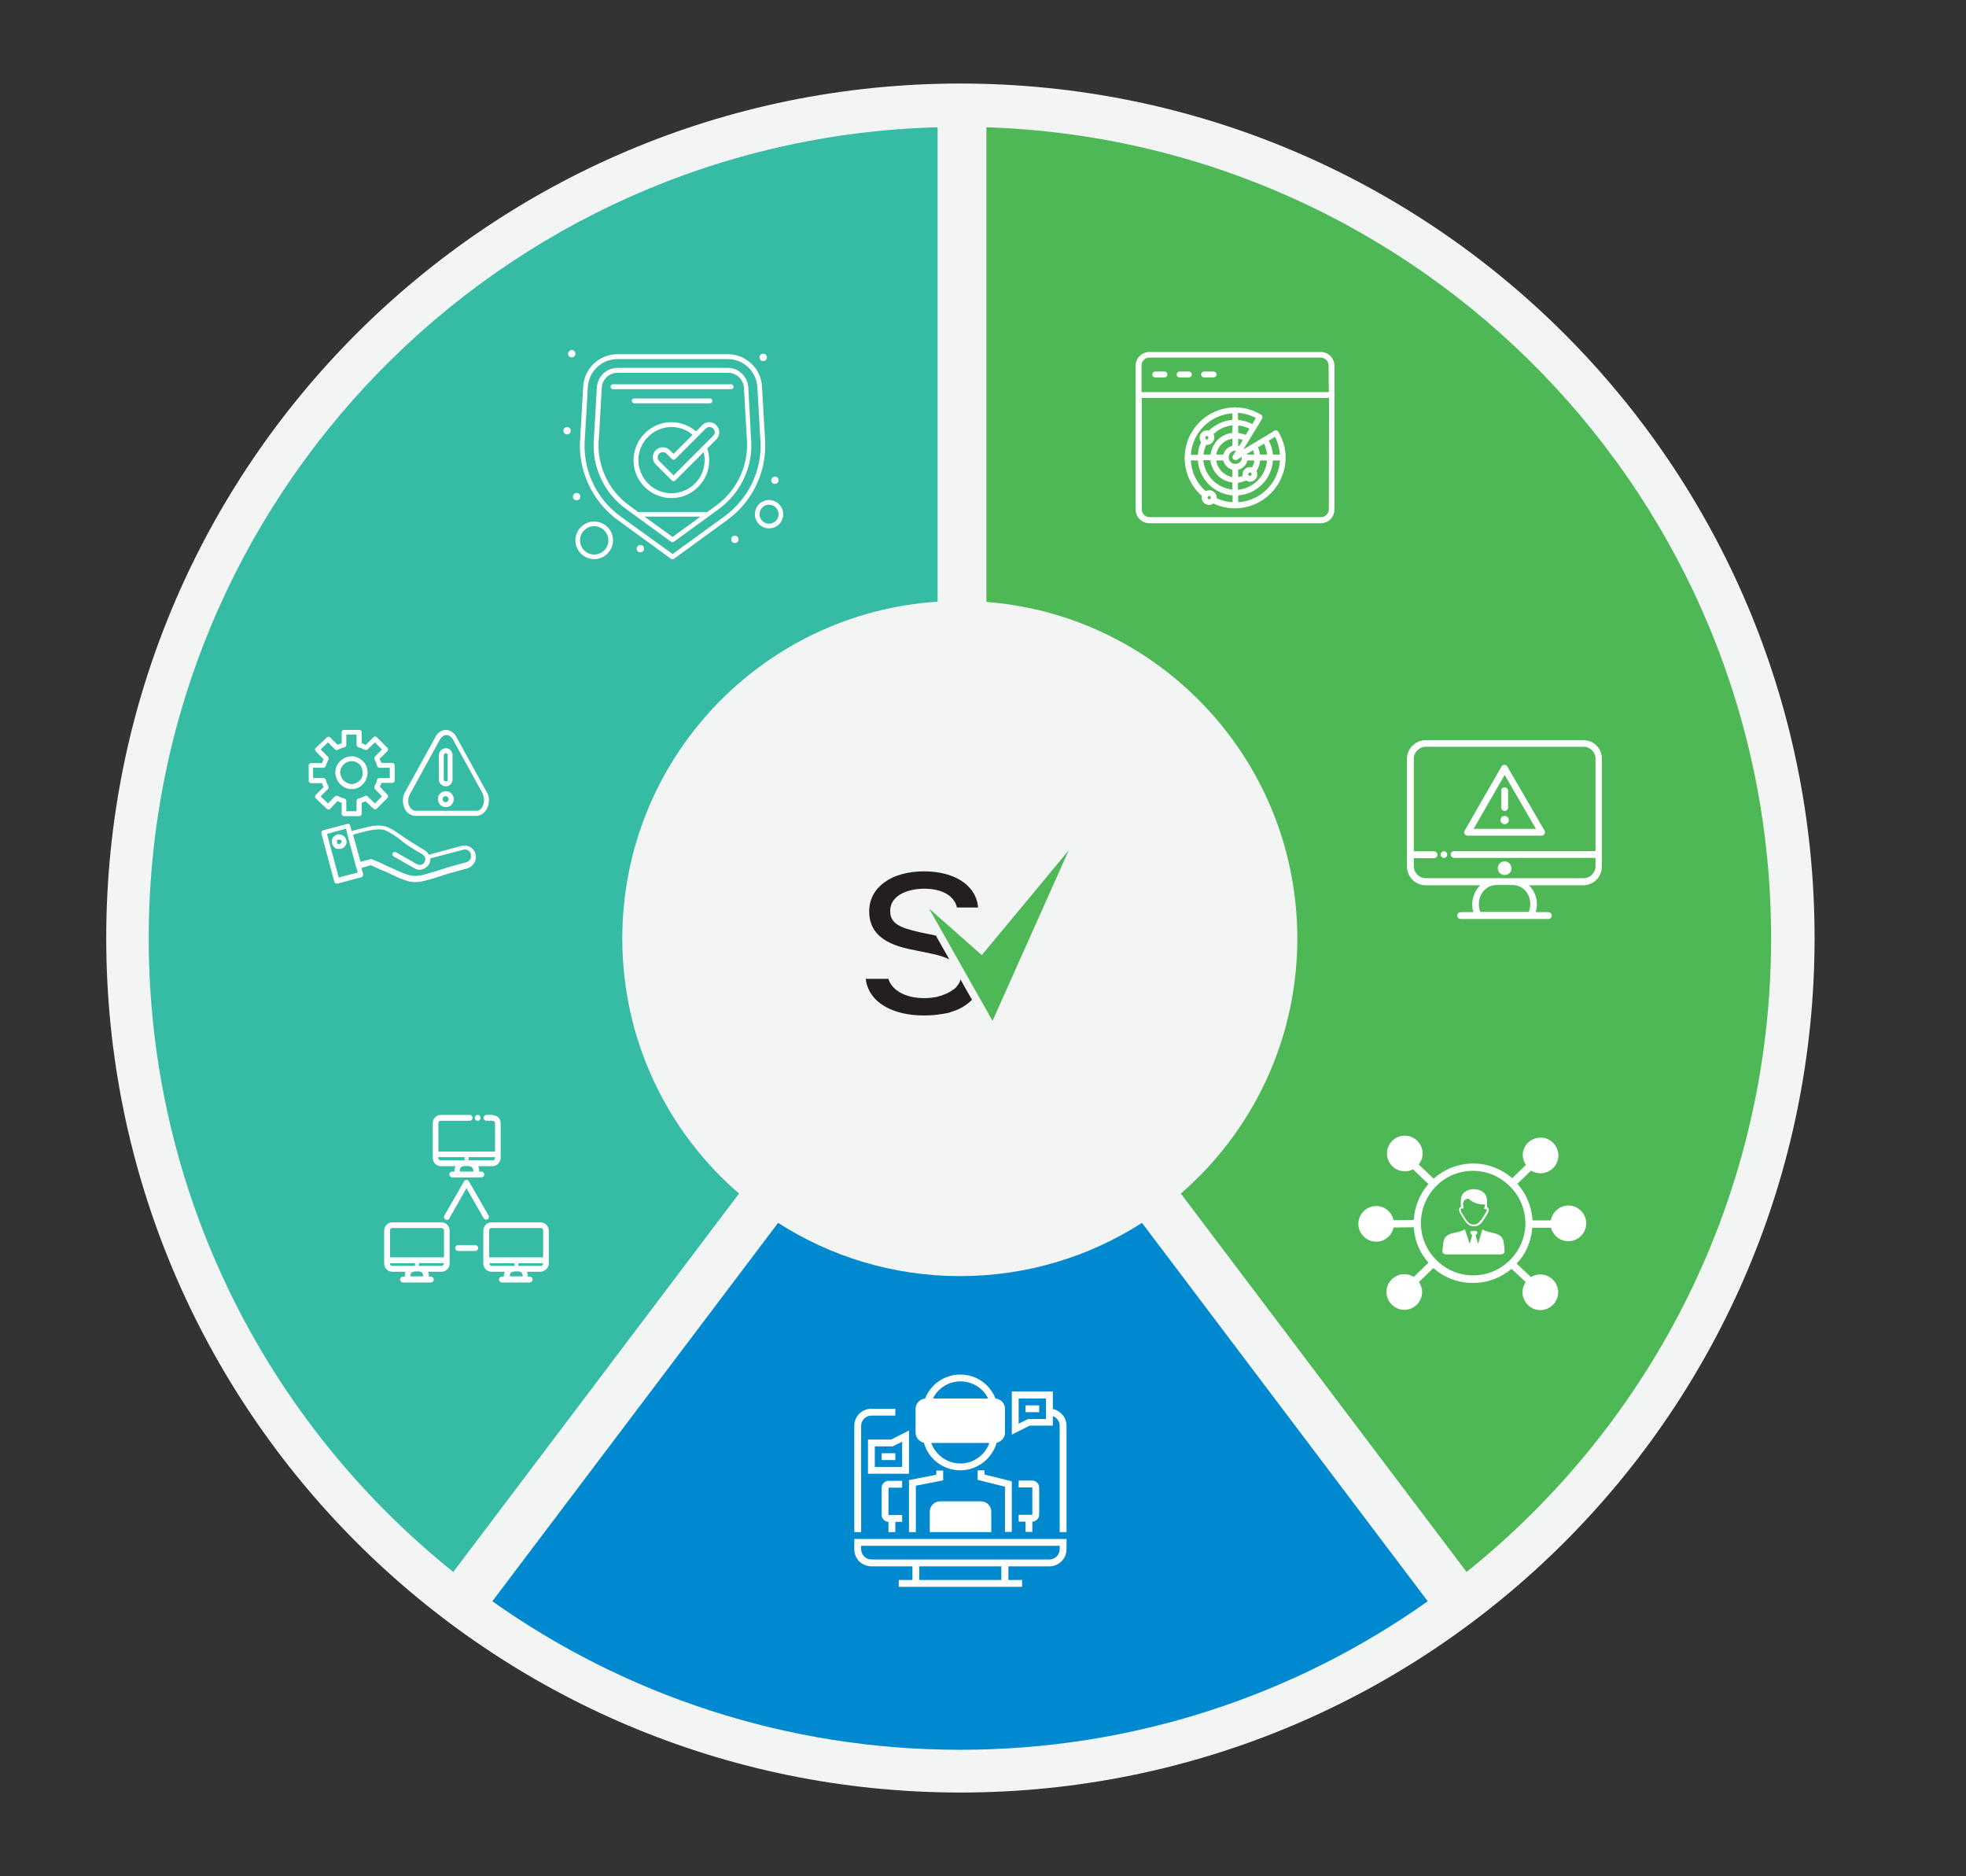 <?xml version="1.0" encoding="utf-8"?>
<!-- Generator: Adobe Illustrator 27.7.0, SVG Export Plug-In . SVG Version: 6.00 Build 0)  -->
<svg version="1.1" id="Layer_1" xmlns="http://www.w3.org/2000/svg" xmlns:xlink="http://www.w3.org/1999/xlink" x="0px" y="0px"
	 viewBox="0 0 805 768" style="enable-background:new 0 0 805 768;" xml:space="preserve">
<rect x="0" y="0" width="805" height="768" fill="#333333" stroke="none"/>
<style type="text/css">
	.st0{fill:#F3F4F4;}
	.st1{fill:#231F20;}
	.st2{fill:#36BBA5;}
	.st3{fill:#4EB857;}
	.st4{fill:#0089CF;}
	.st5{fill:#FFFFFF;}
</style>
<g>
	<g>
		<path class="st0" d="M393.2,733.8C586.4,733.8,743,577.2,743,384S586.4,34.2,393.2,34.2S43.5,190.8,43.5,384
			S200.1,733.8,393.2,733.8"/>
	</g>
	<g>
		<path class="st1" d="M363.8,400.7h-9.3l0.1,0.8c1.4,8.7,10.7,14.2,23.7,14.2c1.5,0,3-0.1,4.5-0.2l0.6-0.1h0.2
			c0.7-0.1,1.3-0.2,2-0.3h0.2c0.6-0.1,1.1-0.2,1.6-0.3c0.2,0,0.4-0.1,0.6-0.1c0.4-0.1,0.9-0.2,1.3-0.4c0.3-0.1,0.6-0.2,0.9-0.3
			l0.3-0.1c2.8-0.9,5.3-2.5,7.5-4.6l-4.7-8.3l0,0l0,0c0,0.1-0.1,0.2-0.1,0.3c-0.1,0.2-0.1,0.4-0.2,0.5c0,0.1-0.1,0.2-0.1,0.3
			c-0.1,0.3-0.3,0.5-0.4,0.7c-0.1,0.1-0.1,0.2-0.2,0.3c-0.1,0.2-0.2,0.3-0.4,0.5c-0.1,0.1-0.2,0.2-0.2,0.3c-0.1,0.2-0.3,0.3-0.4,0.5
			l-0.3,0.2c-0.2,0.2-0.4,0.4-0.7,0.5l-0.1,0.1c-0.3,0.2-0.6,0.4-0.9,0.6c0,0-0.1,0.1-0.2,0.1c-0.3,0.2-0.6,0.3-0.8,0.5
			c-0.1,0-0.2,0.1-0.3,0.1c-0.3,0.1-0.5,0.3-0.8,0.4l-0.3,0.1c-0.3,0.1-0.7,0.2-1,0.4c-0.1,0-0.1,0-0.2,0.1
			c-0.4,0.1-0.8,0.2-1.2,0.3L384,408c-1.8,0.4-3.7,0.6-5.6,0.6c-7.1,0-12.7-2.8-14.5-7.4L363.8,400.7z M400.5,371.5l-0.1-0.8
			c-1.1-8.5-9.8-14-22-14c-13.5,0-22.5,6.6-22.5,16.4c0,8.1,5.2,13,16.3,15.4l0,0l9.2,1.9c2.5,0.5,4.9,1.2,7.3,2.3l-5.5-9.7
			l-6.7-1.4c-8.3-1.9-12-3.6-12-8.7c0-6.3,7-9.1,14-9.1s11.9,2.7,13.2,7.2l0.1,0.5L400.5,371.5L400.5,371.5z"/>
	</g>
</g>
<path class="st2" d="M254.8,384.2c0-73.3,57-133.2,129.1-137.9V52.1c-179.2,4.8-323,151.6-323,332c0,104.9,48.7,198.5,124.7,259.4
	l117-154.9C273.3,463.3,254.8,425.9,254.8,384.2z"/>
<path class="st3" d="M403.9,52.1v194.3c71.2,5.5,127.3,65.1,127.3,137.8c0,41.7-18.5,79.1-47.7,104.4l117,154.9
	c76-60.9,124.7-154.4,124.7-259.4C725.2,204.3,582.3,57.9,403.9,52.1z"/>
<path class="st4" d="M467.6,500.6c-21.5,13.8-47.1,21.8-74.5,21.8s-53-8-74.5-21.8l-117,154.9c54.1,38.3,120.2,60.8,191.5,60.8
	s137.4-22.5,191.5-60.8L467.6,500.6z"/>
<polygon class="st3" points="437.6,348.1 402,391 380.4,371.9 406.4,417.9 "/>
<g>
	<g>
		<path class="st5" d="M313.2,178.9l-1.2-20.7c-0.4-7.4-6.6-13.2-14-13.2h-45.2c-7.4,0-13.6,5.8-14,13.2l-1.2,20.7
			c-1.2,13.2,4.6,26.2,15.5,34.1l21.7,15.8c0.3,0.2,0.8,0.2,1.1,0l21.7-15.8C308.6,205.1,314.4,192.1,313.2,178.9z M296.6,211.4
			l-21.2,15.4l-21.2-15.3c-10.3-7.4-15.9-19.7-14.7-32.4c0,0,0,0,1.2-20.7c0.4-6.4,5.7-11.4,12.1-11.4H298c6.4,0,11.7,5,12.1,11.4
			c1.2,20.8,1.2,20.7,1.2,20.7C312.5,191.6,306.9,203.9,296.6,211.4z"/>
		<path class="st5" d="M299.4,157.3H251c-0.5,0-1,0.4-1,1c0,0.5,0.4,1,1,1h48.4c0.5,0,1-0.4,1-1
			C300.4,157.8,299.9,157.3,299.4,157.3z"/>
		<path class="st5" d="M290.7,165.1c0.5,0,1-0.4,1-1c0-0.5-0.4-1-1-1h-31c-0.5,0-1,0.4-1,1c0,0.5,0.4,1,1,1H290.7z"/>
		<path class="st5" d="M314.9,204.7c-3.2,0-5.8,2.6-5.8,5.8c0,3.2,2.6,5.8,5.8,5.8c3.2,0,5.8-2.6,5.8-5.8
			C320.7,207.4,318.1,204.7,314.9,204.7z M314.9,214.4c-2.1,0-3.9-1.7-3.9-3.9c0-2.1,1.7-3.9,3.9-3.9c2.1,0,3.9,1.7,3.9,3.9
			C318.8,212.7,317,214.4,314.9,214.4z"/>
		<path class="st5" d="M243.3,213.5c-4.3,0-7.7,3.5-7.7,7.7s3.5,7.7,7.7,7.7s7.7-3.5,7.7-7.7S247.6,213.5,243.3,213.5z M243.3,227
			c-3.2,0-5.8-2.6-5.8-5.8s2.6-5.8,5.8-5.8s5.8,2.6,5.8,5.8S246.5,227,243.3,227z"/>
		<circle class="st5" cx="312.5" cy="146.3" r="1.5"/>
		<path class="st5" d="M235.6,144.8c0-0.9-0.7-1.5-1.5-1.5s-1.4,0.7-1.5,1.5c0,0.9,0.6,1.5,1.5,1.5
			C235,146.3,235.6,145.6,235.6,144.8z"/>
		<circle class="st5" cx="232.2" cy="176.3" r="1.5"/>
		<path class="st5" d="M317.3,198.1c0.9,0,1.5-0.7,1.5-1.5c0-0.9-0.7-1.5-1.5-1.5s-1.4,0.6-1.5,1.5
			C315.8,197.5,316.4,198.1,317.3,198.1z"/>
		<circle class="st5" cx="300.9" cy="220.8" r="1.5"/>
		<circle class="st5" cx="262.2" cy="224.6" r="1.5"/>
		<circle class="st5" cx="236.1" cy="203.3" r="1.5"/>
		<path class="st5" d="M287.6,174l-2.6,2.6c-6-5.2-15-5.1-20.9,0.7c-6.3,6.2-6.2,16.2,0,22.2c6,5.8,15.7,6,21.8-0.2
			c4.2-4.2,5.5-10.3,3.7-15.7l3.7-3.7c1.6-1.6,1.6-4.2,0-5.8C291.8,172.4,289.2,172.4,287.6,174z M288.5,189
			c-0.3,6.9-5.8,12.4-12.7,12.9c-8.2,0.5-14.6-6.2-14.4-14c0.2-7.2,6.3-13,13.4-13.1c3.3,0,6.4,1.1,8.8,3.2l-7.8,7.8l-1.5-1.5
			c-1.6-1.6-4.2-1.6-5.8,0c-1.6,1.6-1.6,4.2,0,5.8l6.6,6.6c0.4,0.4,1,0.4,1.4,0l11.6-11.6C288.4,186.3,288.6,187.6,288.5,189z
			 M292,178.4c-1.7,1.7-14.6,14.6-16.2,16.2l-5.9-5.9c-0.8-0.8-0.8-2.2,0-3c0.8-0.8,2.2-0.8,3,0l2.2,2.2c0.4,0.4,1,0.4,1.4,0
			l12.5-12.5c0.8-0.8,2.2-0.8,3,0C292.9,176.2,292.9,177.6,292,178.4z"/>
		<path class="st5" d="M306.4,158.5c-0.3-4.4-4-7.9-8.4-7.9h-45.2c-4.4,0-8.1,3.5-8.4,7.9l-1.2,20.8c-1.1,11.4,4,22.5,13.2,29.1
			l18.4,13.4c0.3,0.2,0.8,0.2,1.1,0l18.4-13.4c9.2-6.7,14.3-17.8,13.2-29.1L306.4,158.5z M275.4,219.8l-11.5-8.3h22.9L275.4,219.8z
			 M293.3,206.9l-3.7,2.7h-28.3l-3.7-2.7c-8.7-6.3-13.4-16.8-12.4-27.4c0,0,0.2-2.6,1.2-20.8c0.2-3.4,3-6.1,6.5-6.1h45.2
			c3.4,0,6.3,2.7,6.5,6.1c1.2,20.7,1.2,20.8,1.2,20.8C306.7,190.1,302,200.6,293.3,206.9z"/>
	</g>
	<path class="st5" d="M186.4,510.9c0,0.7,0.5,1.2,1.2,1.2h7c0.6,0,1.2-0.5,1.2-1.2c0-0.6-0.5-1.2-1.2-1.2h-7
		C186.9,509.7,186.4,510.3,186.4,510.9 M191,486.4l7.1,12.4c0.4,0.5,1.1,0.6,1.6,0.3c0.4-0.3,0.6-0.9,0.4-1.4l-8.1-14.1
		c-0.3-0.6-1-0.8-1.6-0.4c-0.2,0.1-0.3,0.2-0.4,0.4l-8.1,14.1c-0.3,0.6,0,1.3,0.6,1.6c0.5,0.2,1.1,0.1,1.4-0.4L191,486.4z
		 M160.6,502.7h20.2c0.5,0,1,0.4,1,1v11h-22.1v-11C159.6,503.2,160.1,502.7,160.6,502.7 M159.6,517.1h10.5c-0.3,0.3-0.3,0.8,0,1.1
		h-9.5c-0.5,0-1-0.4-1-1V517.1z M168.1,522.5c-0.3-2.4,2.2-2,3.7-2c0.9,0.1,1.6,0.9,1.4,1.9v0.1H168.1z M171.4,518.2
		c0.3-0.3,0.3-0.8,0-1.1h10.4c0,0.6-0.4,1.1-0.9,1.1h-0.1l0,0H171.4z M180.8,500.4h-20.2c-1.8,0-3.3,1.5-3.3,3.4v13.4
		c0,1.9,1.5,3.4,3.3,3.4h5.5c-0.3,0.6-0.4,1.3-0.3,2H165c-0.6,0-1.2,0.5-1.2,1.2c0,0.6,0.5,1.2,1.2,1.2h11.4c0.6,0,1.2-0.5,1.2-1.2
		s-0.5-1.2-1.2-1.2h-0.8c0.1-0.7-0.1-1.4-0.3-2h5.5c1.8,0,3.3-1.5,3.3-3.4v-13.4C184.1,501.9,182.6,500.4,180.8,500.4 M196.8,457.6
		c0-0.6-0.5-1.2-1.2-1.2c-0.6,0-1.2,0.5-1.2,1.2s0.5,1.2,1.2,1.2C196.3,458.8,196.8,458.2,196.8,457.6 M202.7,474c0,0.6-0.4,1-1,1
		h-10c0.3-0.3,0.3-0.9,0-1.3h11V474z M192.2,477.4L192.2,477.4c1,0.1,1.7,1,1.6,2c0,0.1,0,0.1,0,0.2h-5.5
		C188,476.9,190.5,477.3,192.2,477.4 M190.4,475h-10c-0.6,0-1-0.5-1-1.1c0-0.1,0-0.1,0-0.2h11C190.1,474.1,190.1,474.6,190.4,475
		 M205,474L205,474v-14.2c-0.2-3.4-3.1-3.5-5.8-3.4c-0.6,0-1.2,0.5-1.2,1.2c0,0.6,0.5,1.2,1.2,1.2c0.9,0.1,3.5-0.5,3.5,1v11.6h-23.2
		v-11.6c0-0.6,0.4-1,1-1h11.8c0.6,0,1.2-0.5,1.2-1.2c0-0.6-0.5-1.2-1.2-1.2h-11.8c-1.8,0-3.3,1.5-3.3,3.4V474c0,1.9,1.5,3.4,3.3,3.4
		l0,0h6c-0.3,0.7-0.5,1.4-0.4,2.2h-0.9c-0.6,0-1.2,0.5-1.2,1.2c0,0.6,0.5,1.2,1.2,1.2h11.9c0.6,0,1.2-0.5,1.2-1.2s-0.5-1.2-1.2-1.2
		h-0.9c0.1-0.7-0.1-1.5-0.4-2.2h5.9C203.4,477.4,204.9,475.9,205,474 M222.4,517.1c0,0.6-0.4,1.1-0.9,1.1l0,0h0.1h-9.5
		c0.3-0.3,0.3-0.8,0-1.1H222.4z M222.4,514.7h-22.1v-11c0-0.5,0.4-1,0.9-1h20.2c0.5,0,1,0.4,1,1L222.4,514.7L222.4,514.7z
		 M200.3,517.1h10.5c-0.3,0.3-0.3,0.8,0,1.1h-9.4c-0.6,0-1-0.4-1-1l0,0v-0.1H200.3z M208.8,522.5c-0.3-2.4,2.2-2,3.7-2h0.1
		c0.9,0.1,1.5,1,1.4,1.9c0,0,0,0,0,0.1H208.8z M224.7,517.2v-13.4c0-1.9-1.5-3.4-3.3-3.4h-20.2c-1.8,0-3.3,1.5-3.3,3.4v13.4
		c0,1.9,1.5,3.4,3.3,3.4h5.5c-0.3,0.6-0.4,1.3-0.4,2h-0.8c-0.6,0-1.2,0.5-1.2,1.2c0,0.6,0.5,1.2,1.2,1.2h11.4c0.6,0,1.2-0.5,1.2-1.2
		s-0.5-1.2-1.2-1.2h-0.8c0.1-0.7-0.1-1.4-0.3-2h5.5C223.2,520.5,224.7,519,224.7,517.2"/>
	<path class="st5" d="M148.5,316.6v0.1c0,1.2-0.6,2.3-1.4,3c-1,0.9-2.2,1.3-3.3,1.3c-2.6-0.3-4.6-2.5-4.5-5.1
		c0.3-2.6,2.5-4.5,5.1-4.3c1.2,0.1,2.3,0.7,3.2,1.7C148.2,314.3,148.6,315.4,148.5,316.6 M148.3,321.3c1.3-1.2,2-2.7,2.2-4.6
		c0.1-1.6-0.4-3.3-1.4-4.6c-1.2-1.4-2.9-2.3-4.6-2.5h-0.1c-3.6-0.1-6.8,2.5-7.1,6.2v0.1c-0.1,3.6,2.6,6.8,6.2,7.1h0.1h0.3
		C145.4,323.1,147.2,322.5,148.3,321.3 M159.6,318.5h-4.2c-0.4,0-0.9,0.3-1,0.7c-0.1,1-0.6,1.7-1,2.6c-0.1,0.4-0.1,0.9,0.1,1.2
		l2.9,3l-2.9,2.9l-3-2.9c-0.3-0.3-0.7-0.4-1.2-0.1c-0.9,0.4-1.6,0.9-2.6,1c-0.4,0.1-0.7,0.6-0.7,1v4.2h-4.2v-4.2
		c0-0.4-0.3-0.9-0.7-1c-0.9-0.1-1.7-0.6-2.7-1c-0.4-0.3-0.9-0.1-1.2,0.1l-2.9,2.9l-3-2.9l3-3c0.3-0.3,0.4-0.9,0.1-1.3
		c-0.4-0.7-0.7-1.4-1-2.5c-0.1-0.4-0.6-0.7-1-0.7h-4.2v-4.2h4.2c0.4,0,0.9-0.3,1-0.7c0.3-1,0.6-1.7,1-2.5c0.3-0.4,0.1-1-0.1-1.3
		l-3-3l3-2.9l2.9,2.9c0.3,0.3,0.7,0.4,1.2,0.1c1-0.4,1.9-0.9,2.7-1c0.4-0.1,0.7-0.6,0.7-1v-4.2h4.2v4.2c0,0.4,0.3,0.9,0.7,1
		c1,0.3,1.7,0.6,2.6,1c0.4,0.3,0.9,0.1,1.2-0.1l3-2.9l2.9,2.9l-2.9,3c-0.3,0.3-0.3,0.7-0.1,1.2c0.4,0.9,0.9,1.6,1,2.6
		c0.1,0.4,0.6,0.7,1,0.7h4.2V318.5z M161.6,319.5v-6.2c0-0.6-0.4-1-1-1h-4.5c-0.1-0.6-0.4-1-0.7-1.6l3.2-3.2c0.4-0.4,0.4-1,0-1.4
		l-4.3-4.3c-0.4-0.4-1-0.4-1.4,0l-3.2,3.2c-0.6-0.3-1-0.6-1.6-0.7v-4.5c0-0.6-0.4-1-1-1h-6.2c-0.6,0-1,0.4-1,1v4.5
		c-0.6,0.1-1.2,0.4-1.7,0.6l-3-3c-0.4-0.4-1-0.4-1.4,0l-4.5,4.3c-0.1,0.1-0.3,0.4-0.3,0.7c0,0.3,0.1,0.4,0.3,0.7l3.2,3.2
		c-0.3,0.6-0.4,1-0.6,1.6h-4.5c-0.6,0-1,0.4-1,1v6.2c0,0.6,0.4,1,1,1h4.5c0.1,0.6,0.3,1,0.6,1.6l-3.2,3.2c-0.1,0.1-0.3,0.4-0.3,0.7
		s0.1,0.6,0.3,0.7l4.5,4.3c0.4,0.4,1,0.4,1.4,0l3-3.2c0.6,0.3,1.2,0.6,1.7,0.7v4.5c0,0.6,0.4,1,1,1h6.2c0.6,0,1-0.4,1-1v-4.5
		c0.6-0.1,1-0.4,1.6-0.6l3.2,3c0.4,0.4,1,0.4,1.4,0l4.3-4.3c0.4-0.4,0.4-1,0-1.4l-3-3.2c0.1-0.6,0.4-1,0.6-1.6h4.5
		C161.2,320.5,161.6,320,161.6,319.5 M139.1,345.5c-0.3,0.1-0.4,0-0.7,0c-0.1-0.1-0.4-0.3-0.4-0.7c-0.1-0.3,0-0.4,0-0.7
		c0.1-0.1,0.3-0.4,0.6-0.4c0.6,0,1.2,0.1,1.3,0.7C139.9,344.9,139.5,345.3,139.1,345.5 M141.8,343.8c-0.4-1.4-2-2.5-3.6-2.2h-0.1
		c-0.7,0.3-1.4,0.7-1.9,1.4c-0.3,0.7-0.4,1.4-0.3,2.3c0.3,0.7,0.7,1.4,1.4,1.9c0.4,0.3,1,0.3,1.4,0.3h0.9
		C141.3,347.1,142.3,345.3,141.8,343.8 M173.1,349.8c0.4,0.3,0.9,0.9,1,1.4c0.1,0.6,0,1.3-0.3,1.7v0.1c-0.3,0.4-0.7,0.9-1.3,1
		s-1.3,0-1.9-0.3l-8.4-4.8c-0.6-0.3-1.2-0.1-1.4,0.4c-0.3,0.4-0.1,1,0.4,1.3l8.4,4.8c1,0.6,2.3,0.9,3.5,0.4c1-0.3,1.9-1,2.5-1.9
		c0.4-0.7,0.7-1.6,0.6-2.5l13.3-3.5c0.7-0.3,1.4-0.1,2,0.1c0.7,0.4,1.2,1,1.3,1.7c0.4,1.6-0.6,3-1.9,3.3c-5.5,1.4-9.5,2.7-12.4,3.6
		c-4.6,1.4-6.9,2.2-9.3,1.9c-2.3-0.1-4.9-1.4-10.3-3.8c-1.9-0.9-3.9-1.9-6.4-2.9c-0.3-0.1-0.4-0.1-0.7-0.1l-4.2,1.1l-3-11.1
		c5.8-1.7,8.8-2.3,11.1-2.2c2.3,0.1,3.9,1.3,7.4,3.6C165.4,345.1,168.4,347.2,173.1,349.8 M142.2,341.5c0,0.1,0,0.1,0,0.2
		s0.1,0.1,0.1,0.2l3.4,12.6c0,0.1,0,0.2,0,0.3c0,0.1,0.1,0.2,0.2,0.3l0.6,2.1l-7.8,2l-4.8-17.8l7.8-2.2L142.2,341.5z M173.9,348.1
		c-4.3-2.6-7.5-4.6-9.7-6.2c-3.6-2.5-5.6-3.8-8.4-3.9c-2.6-0.3-5.8,0.6-11.8,2.2l-0.6-2.2c-0.1-0.6-0.7-0.9-1.3-0.7l-9.8,2.6
		c-0.3,0.1-0.4,0.3-0.6,0.4c-0.1,0.3-0.1,0.6-0.1,0.9l5.3,19.8c0.1,0.4,0.6,0.7,1,0.7h0.3l9.8-2.6c0.3-0.1,0.4-0.3,0.6-0.6
		c0.1-0.1,0.1-0.4,0.1-0.7l-0.7-2.5l3.9-1.1c2.5,1.2,4.3,2,6.1,2.7c6.2,2.9,9,4.2,12,4.2c2.3,0,4.8-0.7,9-2c2.9-1,6.9-2.2,12.4-3.6
		c2.5-0.9,4-3.5,3.3-5.9c-0.7-2.6-3.3-4-5.9-3.3l-13.2,3.6C175.2,349.1,174.6,348.5,173.9,348.1 M183.3,319.2c0,0.3-0.3,0.7-0.7,0.7
		s-0.9-0.4-0.9-0.7v-10c0-0.4,0.4-0.9,0.9-0.9c0.4,0,0.7,0.4,0.7,0.9V319.2z M185.3,319.2v-10c0-1.6-1.2-2.9-2.7-2.9
		c-1.6,0-2.9,1.3-2.9,2.9v10c0,1.4,1.3,2.7,2.9,2.7C184,321.9,185.3,320.6,185.3,319.2 M183.7,327.1c0,0.7-0.6,1.3-1.2,1.3
		c-0.7,0-1.3-0.6-1.3-1.3c0-0.6,0.6-1.2,1.3-1.2C183.2,326,183.7,326.5,183.7,327.1 M185.8,327.1c0-1.7-1.4-3.2-3.2-3.2
		c-1.9,0-3.3,1.4-3.3,3.2c0,1.9,1.4,3.3,3.3,3.3C184.3,330.5,185.8,329,185.8,327.1 M198.2,327.4c0,1.6-0.6,3-1.4,3.9h-0.1
		c-0.4,0.4-1.2,0.7-1.9,0.6h-0.1h-24.1h-0.1c-0.6,0.1-1.3-0.1-1.9-0.6c-1-1-1.6-2.3-1.4-3.8v-0.1c0-0.9,0.3-1.7,0.7-2.3V325
		l12.3-22.4c0.6-1,1.6-1.7,2.6-1.7s2,0.7,2.6,1.7l12.3,22.4v0.1C197.8,325.5,198.2,326.4,198.2,327.4 M200.2,327.4
		c0-1.2-0.3-2.3-1-3.3l-12.3-22.4c-0.9-1.7-2.6-2.9-4.3-2.9c-1.9,0-3.5,1.2-4.3,2.9L166,324c-0.6,0.9-1,2-1,3.5c-0.1,2,0.6,4,2,5.3
		c1,0.7,2,1.2,3,1.2h0.4h24c1.4,0.1,2.6-0.3,3.6-1.2C199.5,331.5,200.2,329.6,200.2,327.4"/>
	<path class="st5" d="M491.8,153.3c0,0.7,0.5,1.2,1.2,1.2h3.9c0.7,0,1.2-0.5,1.2-1.2s-0.5-1.2-1.2-1.2H493
		C492.3,152.1,491.8,152.7,491.8,153.3 M481.8,153.3c0,0.7,0.5,1.2,1.2,1.2h3.8c0.7,0,1.2-0.5,1.2-1.2s-0.5-1.2-1.2-1.2H483
		C482.4,152.1,481.8,152.7,481.8,153.3 M471.8,153.3c0,0.7,0.5,1.2,1.2,1.2h3.8c0.7,0,1.2-0.5,1.2-1.2s-0.5-1.2-1.2-1.2H473
		C472.4,152.1,471.8,152.7,471.8,153.3 M524.1,188.5c-0.6,9.2-7.9,16.5-17.1,17.1v-2.8c7.7-0.6,13.7-6.7,14.2-14.3H524.1z
		 M524.1,186.1h-2.9c-0.2-2-0.7-3.9-1.7-5.7l2.6-1.6C523.2,181.1,523.9,183.5,524.1,186.1 M518.8,188.5c-0.5,6.3-5.6,11.4-11.9,12
		v-2.9c1.1-0.1,2.2-0.4,3.3-0.9c0.5,0.3,1,0.5,1.6,0.5c1.7,0,3-1.3,3-3c0-0.5-0.1-1-0.3-1.4c0.8-1.3,1.3-2.8,1.5-4.3L518.8,188.5
		L518.8,188.5z M518.8,186.1h-2.9c-0.1-1-0.4-2.1-0.8-3l2.5-1.5C518.2,183,518.7,184.5,518.8,186.1 M511.8,193.4
		c0.4,0,0.7,0.3,0.7,0.7s-0.3,0.7-0.7,0.7s-0.7-0.3-0.7-0.7S511.5,193.4,511.8,193.4 M513.6,188.5c-0.1,1-0.4,1.9-0.9,2.8
		c-0.3-0.1-0.6-0.1-0.9-0.1c-1.6,0-3,1.3-3,3c0,0.2,0,0.4,0.1,0.6c-0.6,0.3-1.3,0.4-1.9,0.5v-3c1.9-0.5,3.3-1.9,3.8-3.8H513.6z
		 M513.6,186.1h-2.9c0-0.1-0.1-0.2-0.1-0.3l2.5-1.5C513.3,184.9,513.5,185.5,513.6,186.1 M507,177.2v-3c1.6,0.1,3.2,0.6,4.6,1.3
		l-1.5,2.5C509.1,177.7,508,177.4,507,177.2 M512.8,173.6c-1.8-0.9-3.8-1.5-5.9-1.7V169c2.6,0.2,5.1,0.9,7.3,2.1L512.8,173.6z
		 M507.4,182.6c-0.1,0-0.3-0.1-0.4-0.1v-2.9c0.6,0.1,1.3,0.3,1.9,0.5L507.4,182.6z M506.4,188.3l2.1-1.3c0,0.1,0,0.1,0,0.2
		c0,0.1,0,0.2,0,0.3c-0.1,1.3-1.1,2.3-2.4,2.4c-0.1,0-0.2,0-0.3,0s-0.2,0-0.3,0c-1.4-0.2-2.4-1.3-2.4-2.7c0-1.5,1.2-2.7,2.7-2.7
		c0.1,0,0.2,0,0.3,0l-1.3,2.1c-0.3,0.4-0.2,1,0.2,1.4c0.2,0.2,0.5,0.3,0.8,0.3C506,188.5,506.2,188.4,506.4,188.3 M504.6,182.5
		c-1.8,0.4-3.2,1.8-3.7,3.6H498c0.5-3.3,3.2-6,6.6-6.5L504.6,182.5L504.6,182.5z M504.6,177.2c-4.7,0.5-8.3,4.2-8.9,8.9h-2.9
		c0.1-1.4,0.5-2.7,1.1-4c0.1,0,0.2,0,0.3,0c1.6,0,3-1.3,3-3c0-0.5-0.1-0.9-0.3-1.4c2.2-2.1,4.9-3.3,7.8-3.6L504.6,177.2L504.6,177.2
		z M494.1,178.5c0.3,0,0.7,0.3,0.7,0.7s-0.3,0.7-0.7,0.7c-0.1,0-0.2,0-0.2,0s-0.1-0.1-0.2-0.1l0,0c-0.1-0.1-0.2-0.3-0.2-0.5
		C493.5,178.7,493.8,178.5,494.1,178.5 M504.6,171.9c-3.6,0.3-7,1.8-9.6,4.4c-0.3-0.1-0.6-0.1-0.8-0.1c-1.7,0-3,1.3-3,3
		c0,0.7,0.2,1.3,0.6,1.8c-0.8,1.6-1.2,3.4-1.3,5.2h-2.9c0.6-9.1,7.9-16.4,17-17V171.9z M498,188.5h2.9c0.4,1.8,1.9,3.3,3.7,3.8v3
		C501.2,194.7,498.5,191.9,498,188.5 M504.6,197.5v2.9c-6.3-0.6-11.3-5.7-11.9-12h2.9C496.2,193.2,499.9,197,504.6,197.5
		 M487.6,188.5h2.9c0.5,7.6,6.6,13.7,14.2,14.3v2.8c-2.2-0.1-4.4-0.7-6.5-1.6c0-0.1,0-0.2,0-0.3c0-1.6-1.3-3-3-3
		c-0.6,0-1.1,0.1-1.5,0.4C490,197.8,487.8,193.3,487.6,188.5 M494.4,203.6v-0.1c0.1,0,0.1-0.1,0.2-0.1c0.1-0.1,0.1-0.2,0.2-0.3
		c0.1-0.1,0.2-0.1,0.3-0.1c0.3,0,0.7,0.3,0.7,0.7v0.1c-0.1,0.1-0.1,0.2-0.2,0.3v0.1c-0.1,0.1-0.3,0.2-0.4,0.2
		C494.7,204.3,494.4,204,494.4,203.6 M526.4,187.3c0-3.7-1-7.3-2.9-10.4c0-0.1-0.1-0.2-0.1-0.2c-0.1-0.1-0.1-0.2-0.2-0.2
		c-0.4-0.4-1-0.5-1.5-0.2c-0.1,0.1-0.2,0.2-0.3,0.3l-12.3,7.4l7.7-12.6c0.3-0.5,0.1-1.3-0.4-1.6c-3.1-1.9-6.6-3-10.3-3
		c-0.1,0-0.3-0.1-0.4-0.1c-0.1,0-0.3,0-0.4,0.1c-11,0.2-20,9.1-20.2,20.2c0,0.1-0.1,0.3-0.1,0.4c0,0.1,0,0.3,0.1,0.4
		c0.1,5.9,2.6,11.3,7,15.2c-0.1,0.2-0.1,0.5-0.1,0.7c0,1.6,1.4,3,3,3c0.7,0,1.3-0.2,1.8-0.6c2.8,1.3,5.8,2,8.9,2
		C517.2,208,526.4,198.7,526.4,187.3 M544.1,208.5c0,1.8-1.5,3.2-3.2,3.2h-70.2c-1.8,0-3.2-1.5-3.2-3.2v-45.6h76.7L544.1,208.5
		L544.1,208.5z M544.1,160.5h-76.7v-10.9c0-1.8,1.5-3.2,3.2-3.2h70.2c1.8,0,3.2,1.5,3.2,3.2L544.1,160.5L544.1,160.5z M546.5,161.7
		c0-0.1,0-0.3-0.1-0.4v-11.6c0-3-2.4-5.6-5.6-5.6h-70.2c-3,0-5.6,2.4-5.6,5.6v11.6c0,0.1-0.1,0.3-0.1,0.4c0,0.1,0,0.3,0.1,0.4v46.5
		c0,3,2.5,5.6,5.6,5.6h70.2c3.1,0,5.6-2.5,5.6-5.6v-46.5C546.5,162,546.5,161.9,546.5,161.7"/>
	<path class="st5" d="M356.8,579.5h9.8v-2.8h-9.8c-3.9,0-7,3.1-7,7v43.5h2.8v-43.5C352.6,581.4,354.5,579.5,356.8,579.5
		 M366.6,594.9H361v2.8h5.6V594.9z M358.2,592.1h7.3l3.9-1.9v10.3h-11.2L358.2,592.1L358.2,592.1z M355.4,603.3h16.8v-17.7l-7.3,3.7
		h-9.5V603.3z M366.6,627.2V623h2.8v-2.8h-5.6V609h5.6v-2.8h-5.6c-1.5,0-2.8,1.3-2.8,2.8v11.2c0,1.5,1.3,2.8,2.8,2.8v4.2H366.6z
		 M375,627.2v-19l11.2-2.2v-4h-2.8v1.7l-11.2,2.2v21.3H375z M404.5,627.2h1.4v-8.4c0-2.3-1.9-4.2-4.2-4.2h-16.8
		c-2.3,0-4.2,1.9-4.2,4.2v8.4h1.4h1.4h19.6H404.5z M400.3,605.8l11.2,2.8v18.5h2.8v-20.7l-11.2-2.8v-1.7h-2.8V605.8z M405.1,590.7
		c-1.8,5-6.5,8.4-11.9,8.4s-10.1-3.5-11.9-8.4H405.1z M404.6,572.5H382c2.1-4.3,6.4-7,11.3-7C398.1,565.5,402.5,568.2,404.6,572.5
		 M411.5,586.5v-9.8c0-2.2-1.7-4-3.9-4.2c-2.3-5.9-7.9-9.8-14.4-9.8c-6.4,0-12.1,3.9-14.4,9.8c-2.1,0.2-3.9,2-3.9,4.2v9.8
		c0,2,1.5,3.7,3.4,4.1c1.8,6.6,7.9,11.3,14.9,11.3c6.9,0,13-4.7,14.9-11.3C410,590.2,411.5,588.5,411.5,586.5 M419.9,578.1h5.6v-2.8
		h-5.6V578.1z M428.3,580.9H421l-3.9,1.9v-10.3h11.2L428.3,580.9L428.3,580.9z M433.9,627.2h2.8v-43.5c0-3.4-2.4-6.2-5.6-6.9v-7.2
		h-16.8v17.7l7.3-3.7h9.5v-3.9c1.6,0.6,2.8,2.1,2.8,3.9L433.9,627.2L433.9,627.2z M422.7,608.9v11.2h-5.6v2.8h2.8v4.2h2.8v-4.2
		c1.5,0,2.8-1.3,2.8-2.8v-11.2c0-1.5-1.3-2.8-2.8-2.8h-5.6v2.8H422.7z M433.9,634.2c0,2.3-1.9,4.2-4.2,4.2h-72.9
		c-2.3,0-4.2-1.9-4.2-4.2v-1.4h81.3L433.9,634.2L433.9,634.2z M376.4,641.2H410v5.6h-33.6V641.2z M436.7,634.2V630h-86.9v4.2
		c0,3.9,3.1,7,7,7h16.8v5.6H368v2.8h50.5v-2.8h-5.6v-5.6h16.8C433.6,641.2,436.7,638,436.7,634.2"/>
	<path class="st5" d="M618.2,485.6l-0.1-0.1c0,0,0,0-0.1-0.1c-3.9-3.8-9.1-6.1-14.9-6.1c-5.8,0-11.1,2.3-14.9,6.1
		c0,0.1-0.1,0.1-0.2,0.2c-0.1,0.1-0.2,0.1-0.2,0.2c-3.7,3.9-6,9.1-6,14.9c0,5.9,2.4,11.2,6.3,15.1c3.9,3.9,9.2,6.3,15.1,6.3
		s11.2-2.4,15.1-6.3c3.9-3.9,6.3-9.2,6.3-15.1C624.5,494.8,622.2,489.5,618.2,485.6L618.2,485.6z M608.9,494.2
		c0.3,0.1,0.5,0.2,0.6,0.5c0.2,0.4,0.1,1-0.2,1.8l0,0l-1.3,2.1c-0.5,0.8-1,1.6-1.7,2.3c-0.7,0.7-1.6,1.1-2.8,1.1
		c-1.1,0-2-0.4-2.7-1.1c-0.7-0.6-1.2-1.4-1.6-2.1l-1.1-1.8c-0.4-0.6-0.6-1.2-0.7-1.7c0-0.2,0-0.4,0.1-0.6s0.2-0.4,0.4-0.5
		c0.1-0.1,0.2-0.1,0.3-0.2c-0.1-1-0.1-2.2,0-3.2c0-0.2,0.1-0.5,0.1-0.7c0.3-1,1-1.9,1.9-2.4c0.3-0.2,0.7-0.4,1-0.5
		c2.2-0.8,5.1-0.4,6.6,1.3c0.6,0.7,1,1.6,1.1,2.8L608.9,494.2z M599.2,494.2v0.1c0,0,0,0,0,0.1v0.3c-0.1,0-0.2,0-0.3,0h-0.1
		c-0.3,0-0.4,0.1-0.6,0.1c-0.1,0-0.1,0.1-0.1,0.2s-0.1,0.2,0,0.3c0,0.3,0.2,0.8,0.5,1.3l0,0l1.1,1.8c0.5,0.7,0.9,1.5,1.5,2
		s1.2,0.9,2.1,0.9c1,0,1.7-0.4,2.3-0.9c0.6-0.6,1.1-1.3,1.6-2.1l1.3-2.1c0.3-0.6,0.3-0.9,0.3-1.1c-0.1-0.1-0.3-0.1-0.7-0.1
		c-0.1,0-0.2,0-0.3-0.1h-0.1v-0.1v-0.1c0-0.1,0-0.3,0.1-0.3l0.3-1.3c-2.3,0-3.9-0.4-5.8-1.6c-0.6-0.4-0.8-0.8-1.4-0.8
		c-0.5,0.1-0.9,0.3-1.2,0.6c-0.3,0.3-0.5,0.8-0.7,1.3L599.2,494.2z M599.8,503.2l2,6l1-3.5l-0.5-0.5c-0.2-0.3-0.3-0.6-0.2-0.9
		c0.3-0.5,0.8-0.4,1.4-0.4c0.5,0,1.2-0.1,1.4,0.6c0.1,0.2,0,0.5-0.2,0.7l-0.5,0.5l1,3.5l1.8-6c1.3,1.2,5.2,1.4,6.7,2.3
		c0.5,0.3,0.9,0.6,1.2,1c0.5,0.7,0.8,1.5,0.9,2.7l0.3,3c-0.1,0.8-0.5,1.2-1.4,1.3h-11.2H592c-0.9-0.1-1.3-0.5-1.4-1.3l0.3-3
		c0.1-1.1,0.4-2,0.9-2.7c0.3-0.4,0.8-0.8,1.2-1C594.5,504.6,598.4,504.4,599.8,503.2 M630.8,465.7c4,0,7.3,3.3,7.3,7.3
		s-3.3,7.3-7.3,7.3c-1.4,0-2.8-0.4-3.9-1.1c0,0.1-0.1,0.1-0.2,0.2l-5.4,5.2c3.6,4,5.9,9.3,6.2,15h7.5c0.6-3.4,3.6-6.1,7.2-6.1
		c4,0,7.3,3.3,7.3,7.3s-3.3,7.3-7.3,7.3c-3.4,0-6.3-2.3-7.1-5.5H635h-7.6c-0.4,5.7-2.7,10.8-6.4,14.7l5.7,5.3
		c0.1,0.1,0.1,0.1,0.2,0.2c1.1-0.7,2.4-1.1,3.8-1.1c4,0,7.3,3.3,7.3,7.3s-3.3,7.3-7.3,7.3s-7.3-3.3-7.3-7.3c0-1.5,0.5-3,1.3-4.2l0,0
		l-5.8-5.4c-4.2,3.6-9.7,5.8-15.8,5.8c-6.2,0-11.9-2.3-16.2-6.1l-5.9,5.7l0,0c0.8,1.2,1.3,2.6,1.3,4.1c0,4-3.3,7.3-7.3,7.3
		s-7.3-3.3-7.3-7.3s3.3-7.3,7.3-7.3c1.4,0,2.7,0.4,3.9,1.1c0,0,0-0.1,0.1-0.1l5.9-5.7c-3.5-3.9-5.7-9-6-14.5l-8.3,0.1l0,0
		c-0.7,3.3-3.6,5.8-7.1,5.8c-4,0-7.3-3.3-7.3-7.3s3.3-7.3,7.3-7.3c3.5,0,6.4,2.5,7.1,5.8l0,0l8.3-0.1c0.3-5.6,2.5-10.7,6-14.7
		l-6.2-5.9l-0.1-0.1c-1,0.5-2.2,0.8-3.4,0.8c-4,0-7.3-3.3-7.3-7.3s3.3-7.3,7.3-7.3s7.3,3.3,7.3,7.3c0,1.7-0.6,3.3-1.6,4.5l6.1,5.8
		c4.3-3.8,10-6.2,16.2-6.2c6.1,0,11.7,2.3,16,6l5.5-5.3l0.1-0.1c-0.8-1.2-1.3-2.6-1.3-4.1C623.5,468.9,626.8,465.7,630.8,465.7"/>
	<g id="PC_WARNING">
		<path class="st5" d="M648.4,303h-64.6c-4.2,0-7.7,3.4-7.7,7.7v44c0,4.2,3.4,7.7,7.7,7.7h22.3c-2.9,2.9-4,7.1-2.8,11h-5.2
			c-0.7,0-1.4,0.6-1.4,1.4s0.6,1.4,1.4,1.4H634c0.7,0,1.4-0.6,1.4-1.4s-0.6-1.4-1.4-1.4h-5.2c1.2-3.9,0.2-8.2-2.8-11h22.3
			c4.2,0,7.6-3.4,7.6-7.7v-44C656,306.4,652.6,303,648.4,303z M619.9,362.3c5.4,0.5,7.9,6.2,6.1,11h-19.9c-1.8-4.8,0.8-10.5,6.1-11
			C613.3,362.3,618.8,362.3,619.9,362.3z M648.4,359.5h-64.6c-2.7,0-4.9-2.2-4.9-4.9v-3.3h8.3c0.7,0,1.4-0.6,1.4-1.4
			c0-0.7-0.6-1.4-1.4-1.4h-8.3v-37.9c0-2.7,2.2-4.9,4.9-4.9h64.6c2.7,0,4.9,2.2,4.9,4.9v37.8h-57.9c-0.7,0-1.4,0.6-1.4,1.4
			c0,0.7,0.6,1.4,1.4,1.4h57.9v3.3C653.3,357.3,651.1,359.5,648.4,359.5z"/>
		<path class="st5" d="M592.5,349.3c-0.1-0.2-0.2-0.3-0.3-0.4c-0.5-0.6-1.4-0.6-1.9,0c-0.2,0.2-0.4,0.5-0.4,0.7
			c-0.1,0.7,0.4,1.5,1.1,1.6c0.4,0,0.7,0,1-0.2C592.5,350.6,592.7,350,592.5,349.3z"/>
		<path class="st5" d="M616.1,352.6c-1.5,0-2.8,1.2-2.8,2.8s1.2,2.8,2.8,2.8s2.8-1.2,2.8-2.8C618.8,353.9,617.6,352.6,616.1,352.6z"
			/>
		<path class="st5" d="M600.9,342.1h30.3c0.7,0,1.4-0.6,1.4-1.4c0-0.3,0-0.5-0.2-0.7l-15.2-26.2c-0.4-0.7-1.2-0.9-1.9-0.5
			c-0.2,0.1-0.4,0.3-0.5,0.5l-15.1,26.3c-0.4,0.7-0.1,1.5,0.6,1.8C600.5,342,600.7,342.1,600.9,342.1z M616.1,317.2l12.8,22.1h-25.5
			L616.1,317.2z"/>
		<path class="st5" d="M616.1,332c0.7,0,1.4-0.6,1.4-1.4v-6.9c0-0.7-0.6-1.4-1.4-1.4s-1.4,0.6-1.4,1.4v6.9
			C614.7,331.3,615.3,332,616.1,332z"/>
		<path class="st5" d="M616.1,334c-1,0-1.7,0.8-1.7,1.7c0,1,0.8,1.7,1.7,1.7c1,0,1.7-0.8,1.7-1.7C617.8,334.8,617,334,616.1,334z"/>
	</g>
</g>
</svg>
